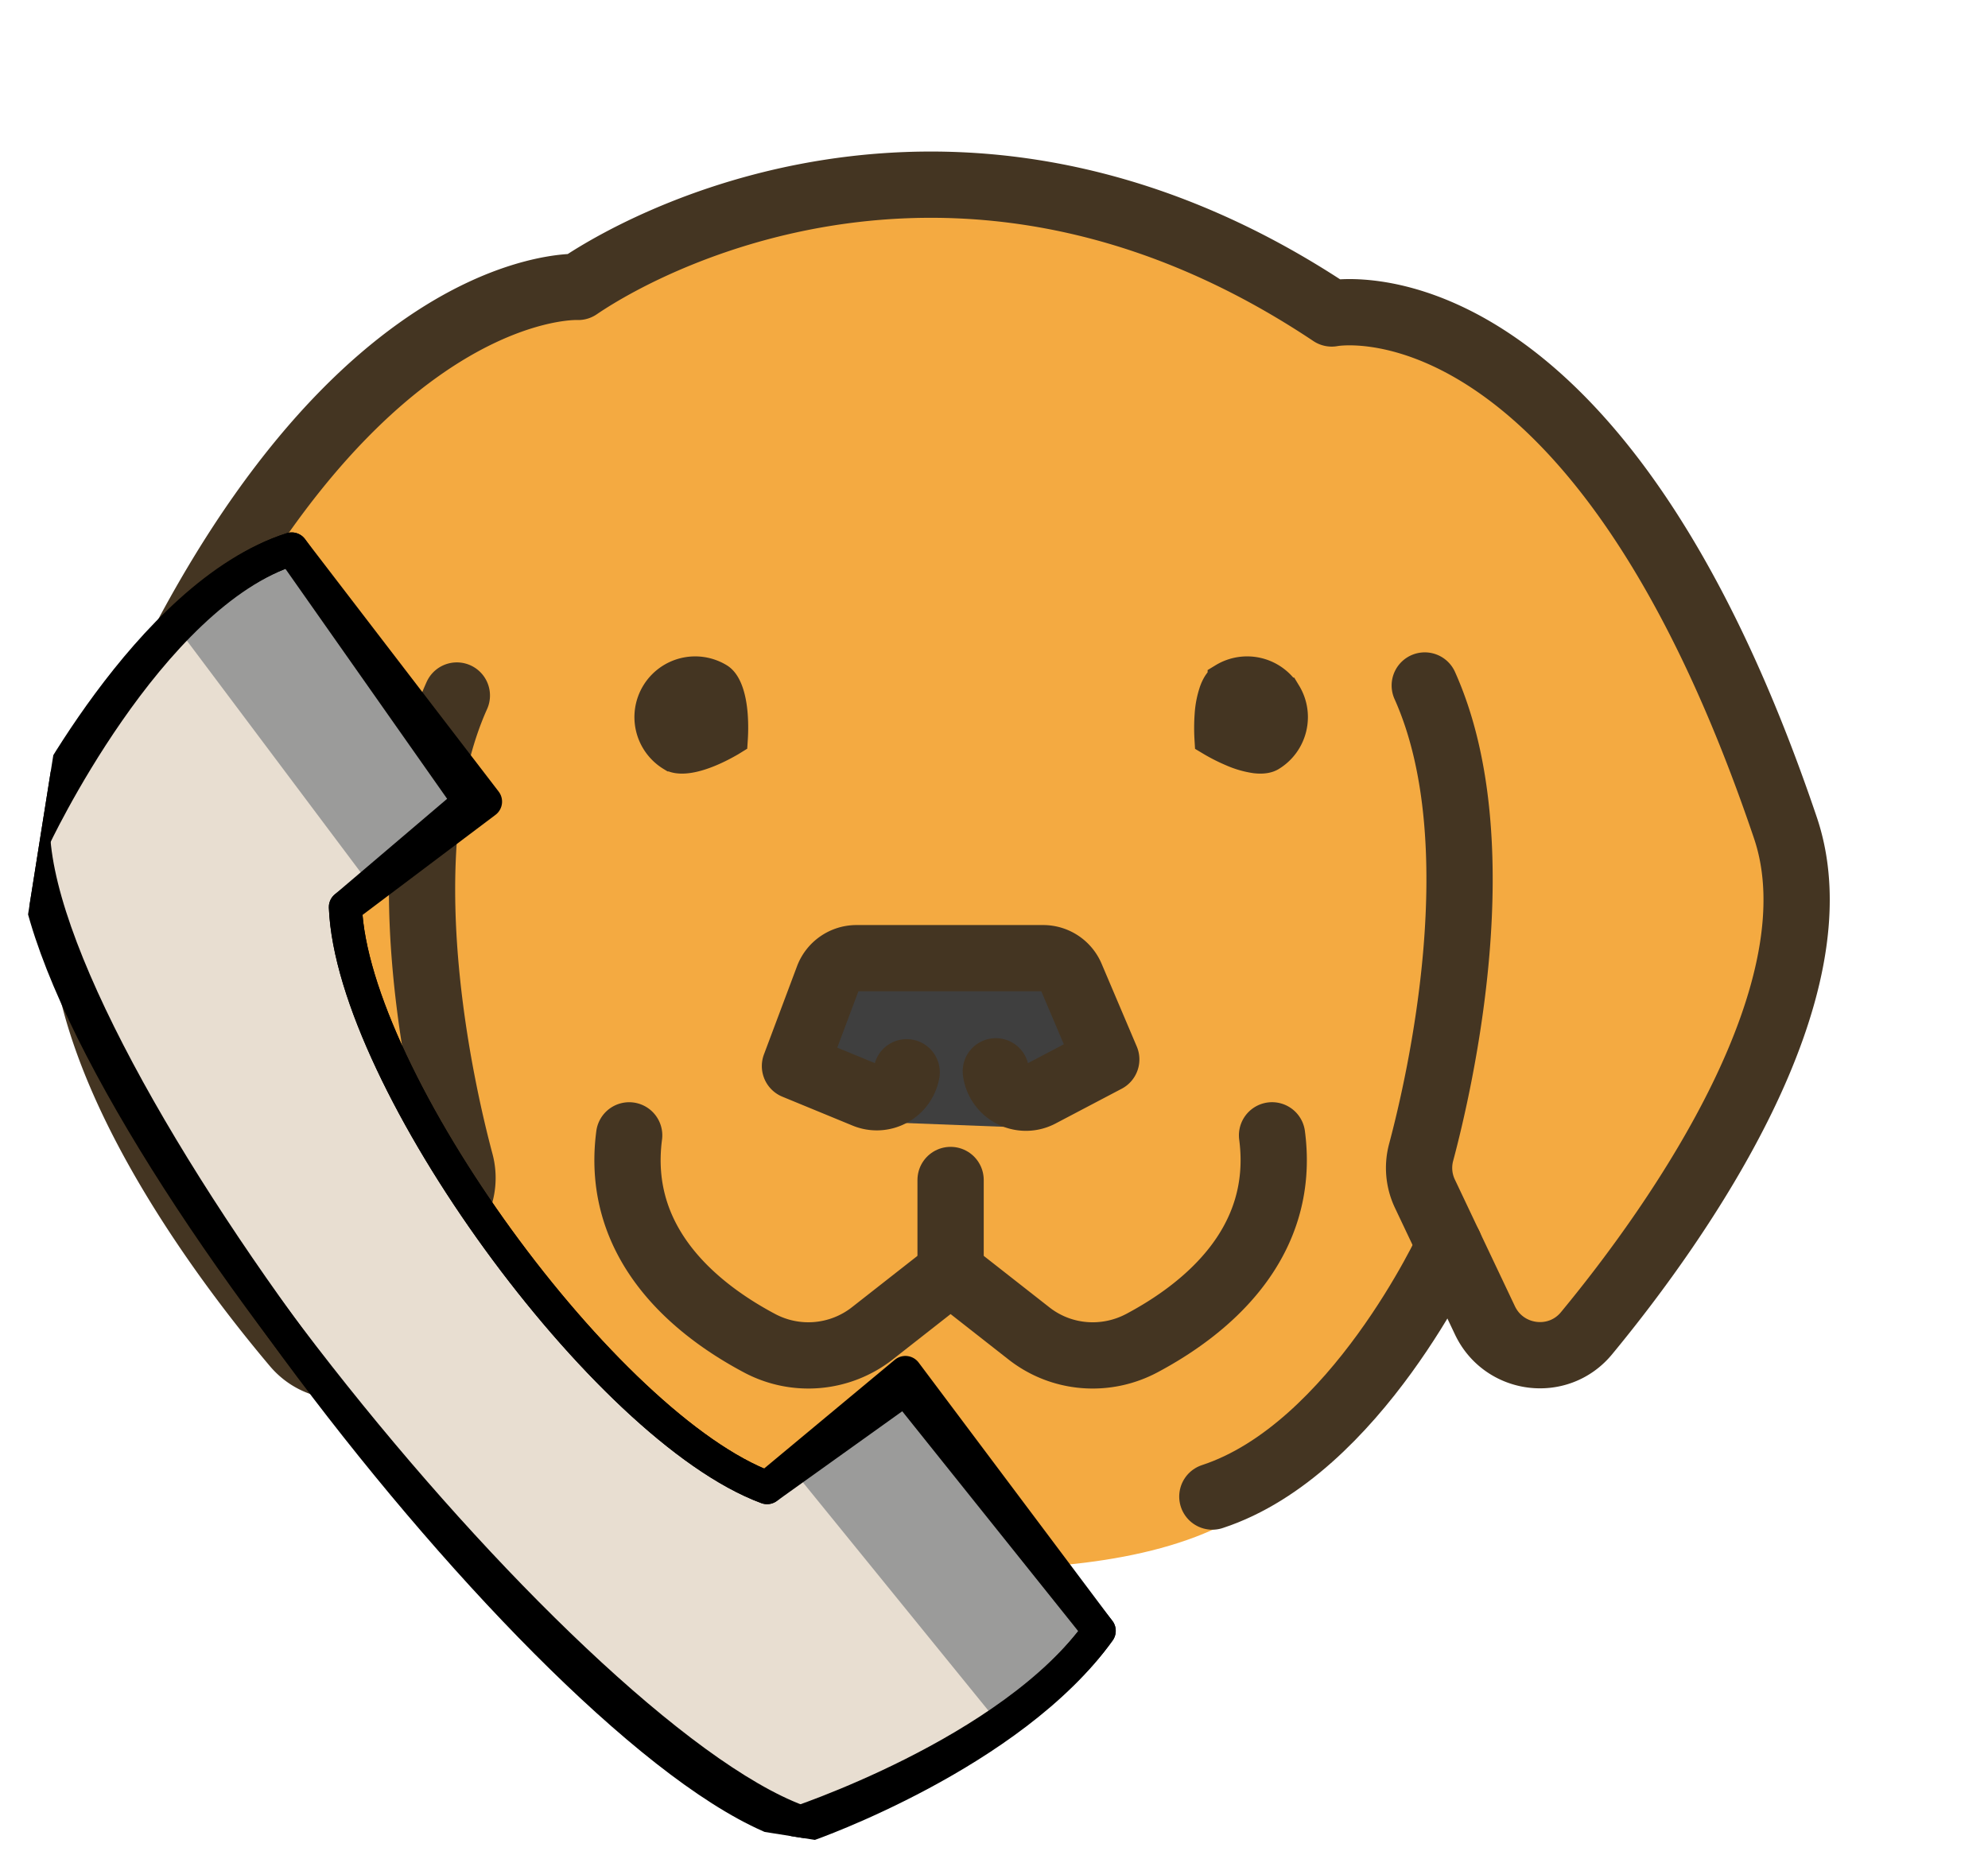 <svg xmlns="http://www.w3.org/2000/svg" width="60" height="56" fill="none"><g clip-path="url(#a)"><path fill="#F4AA41" d="m17.042 8.37-4.125 1.604-6.646 7.792-4.125 9.854 1.833 4.813c1.15 3.475 3.23 6.584 6.646 9.166l2.292-3.055s3.503 7.067 9.843 8.213c0 0 9.407 1.775 14.295-.804 3.136-1.653 4.05-4.048 4.05-4.048l3.131-3.132 1.451 2.139 1.91-.077 4.965-6.645 1.605-4.966-.153-4.125-2.14-5.041-4.43-6.799S45 8.752 39.958 9.669c0 0-5.958-4.43-10.847-3.743-4.889.687-4.201-1.146-12.07 2.444Z"/><path fill="#3F3F3F" d="M25.292 28.842 23.84 32.28l1.986 1.146 1.146.458 3.973.153 2.673-2.063-1.604-2.979-6.722-.153Z"/><path fill="#443522" stroke="#443522" d="M20.288 22.785a1.333 1.333 0 0 1 1.386-2.278c.086.052.177.162.253.365.075.2.12.448.14.705a5.264 5.264 0 0 1 .003.732l-.047.029c-.157.091-.37.206-.605.304-.238.1-.478.175-.69.2-.216.025-.355-.005-.44-.057Z"/><path stroke="#443522" stroke-linecap="round" stroke-linejoin="round" stroke-miterlimit="10" stroke-width="2" d="M25.85 28.922h5.633c.368 0 .7.22.844.558l1.061 2.498-1.997 1.05a.917.917 0 0 1-1.336-.691M27.364 32.366a.917.917 0 0 1-1.251.685l-2.12-.873.998-2.661a.917.917 0 0 1 .859-.595"/><path fill="#443522" stroke="#443522" d="M38.78 20.953c.382.628.183 1.449-.446 1.832-.085.052-.224.082-.44.057a2.668 2.668 0 0 1-.69-.2 5.241 5.241 0 0 1-.653-.332 5.507 5.507 0 0 1 .004-.733 2.67 2.67 0 0 1 .14-.705c.076-.203.167-.313.252-.365a1.333 1.333 0 0 1 1.832.446Z"/><path stroke="#443522" stroke-linecap="round" stroke-linejoin="round" stroke-miterlimit="10" stroke-width="2" d="M18.989 34.27c-.435 3.301 2.048 5.27 3.928 6.27a3.131 3.131 0 0 0 3.407-.291l2.366-1.855 2.366 1.855c.978.767 2.311.875 3.408.292 1.88-1 4.363-2.97 3.928-6.272"/><path stroke="#443522" stroke-linecap="round" stroke-linejoin="round" stroke-miterlimit="10" stroke-width="2" d="M13.788 20.994c-2.123 4.73-.466 11.94.11 14.095.111.419.069.857-.117 1.25l-1.822 3.843c-.571 1.205-2.194 1.424-3.053.404-2.927-3.471-7.846-10.44-6.003-15.295C9.377 8.231 17.448 8.66 17.448 8.66c2.608-1.772 12.012-6.36 22.745.802 0 0 7.913-1.574 13.693 15.526 1.653 4.892-3.144 11.795-6.005 15.257-.854 1.033-2.49.82-3.064-.391l-1.81-3.819a1.813 1.813 0 0 1-.116-1.25c.575-2.154 2.233-9.364.11-14.094"/><path stroke="#443522" stroke-linecap="round" stroke-linejoin="round" stroke-miterlimit="10" stroke-width="2" d="M43.745 37.59s-2.822 6.162-7.155 7.583M13.317 38.055s2.822 5.575 7.155 6.996M28.69 38.394v-2.777"/><g clip-path="url(#b)"><path fill="#E8DED1" d="M1.006 25.258c-.11 7.218 15.247 27.689 22.145 29.817 0 0 5.779-.987 8.435-4.7L26.07 42.78l-2.92 2.121C18.269 43.094 10.634 32.58 10.425 27.38l2.92-2.121-5.513-7.594c-4.354 1.377-6.826 7.594-6.826 7.594Z"/><path fill="#9B9B9A" d="m11.242 26.806-5.85-7.799 3.413-2.437 5.361 7.799-2.924 2.437ZM30.25 52.15l-6.336-7.798 3.347-3.197 5.914 8.559-2.925 2.437Z"/><path stroke="#000" stroke-linecap="round" stroke-linejoin="round" stroke-miterlimit="10" d="M1.006 25.343c-.111 7.219 16.497 27.604 23.395 29.732 0 0 6.117-2.136 8.774-5.849l-5.85-7.31-4.174 2.986C18.269 43.094 10.634 32.58 10.425 27.38l3.741-3.183-5.361-7.626c-4.353 1.377-7.799 8.773-7.799 8.773Z"/><path stroke="#000" stroke-linecap="round" stroke-linejoin="round" stroke-miterlimit="10" d="M1.006 24.856c-.111 7.218 16.01 28.091 22.908 30.219 0 0 6.604-2.136 9.26-5.849l-5.848-7.798-4.175 3.474C18.269 43.094 10.634 32.58 10.425 27.38l4.228-3.183-5.849-7.626c-4.353 1.377-7.798 8.286-7.798 8.286Z"/></g></g><defs><clipPath id="a"><path fill="#fff" d="M0 0h60v56H0z"/></clipPath><clipPath id="b"><path fill="#fff" d="m4.006 7.684 42.83 6.793-6.898 43.493-42.831-6.794z"/></clipPath></defs></svg>